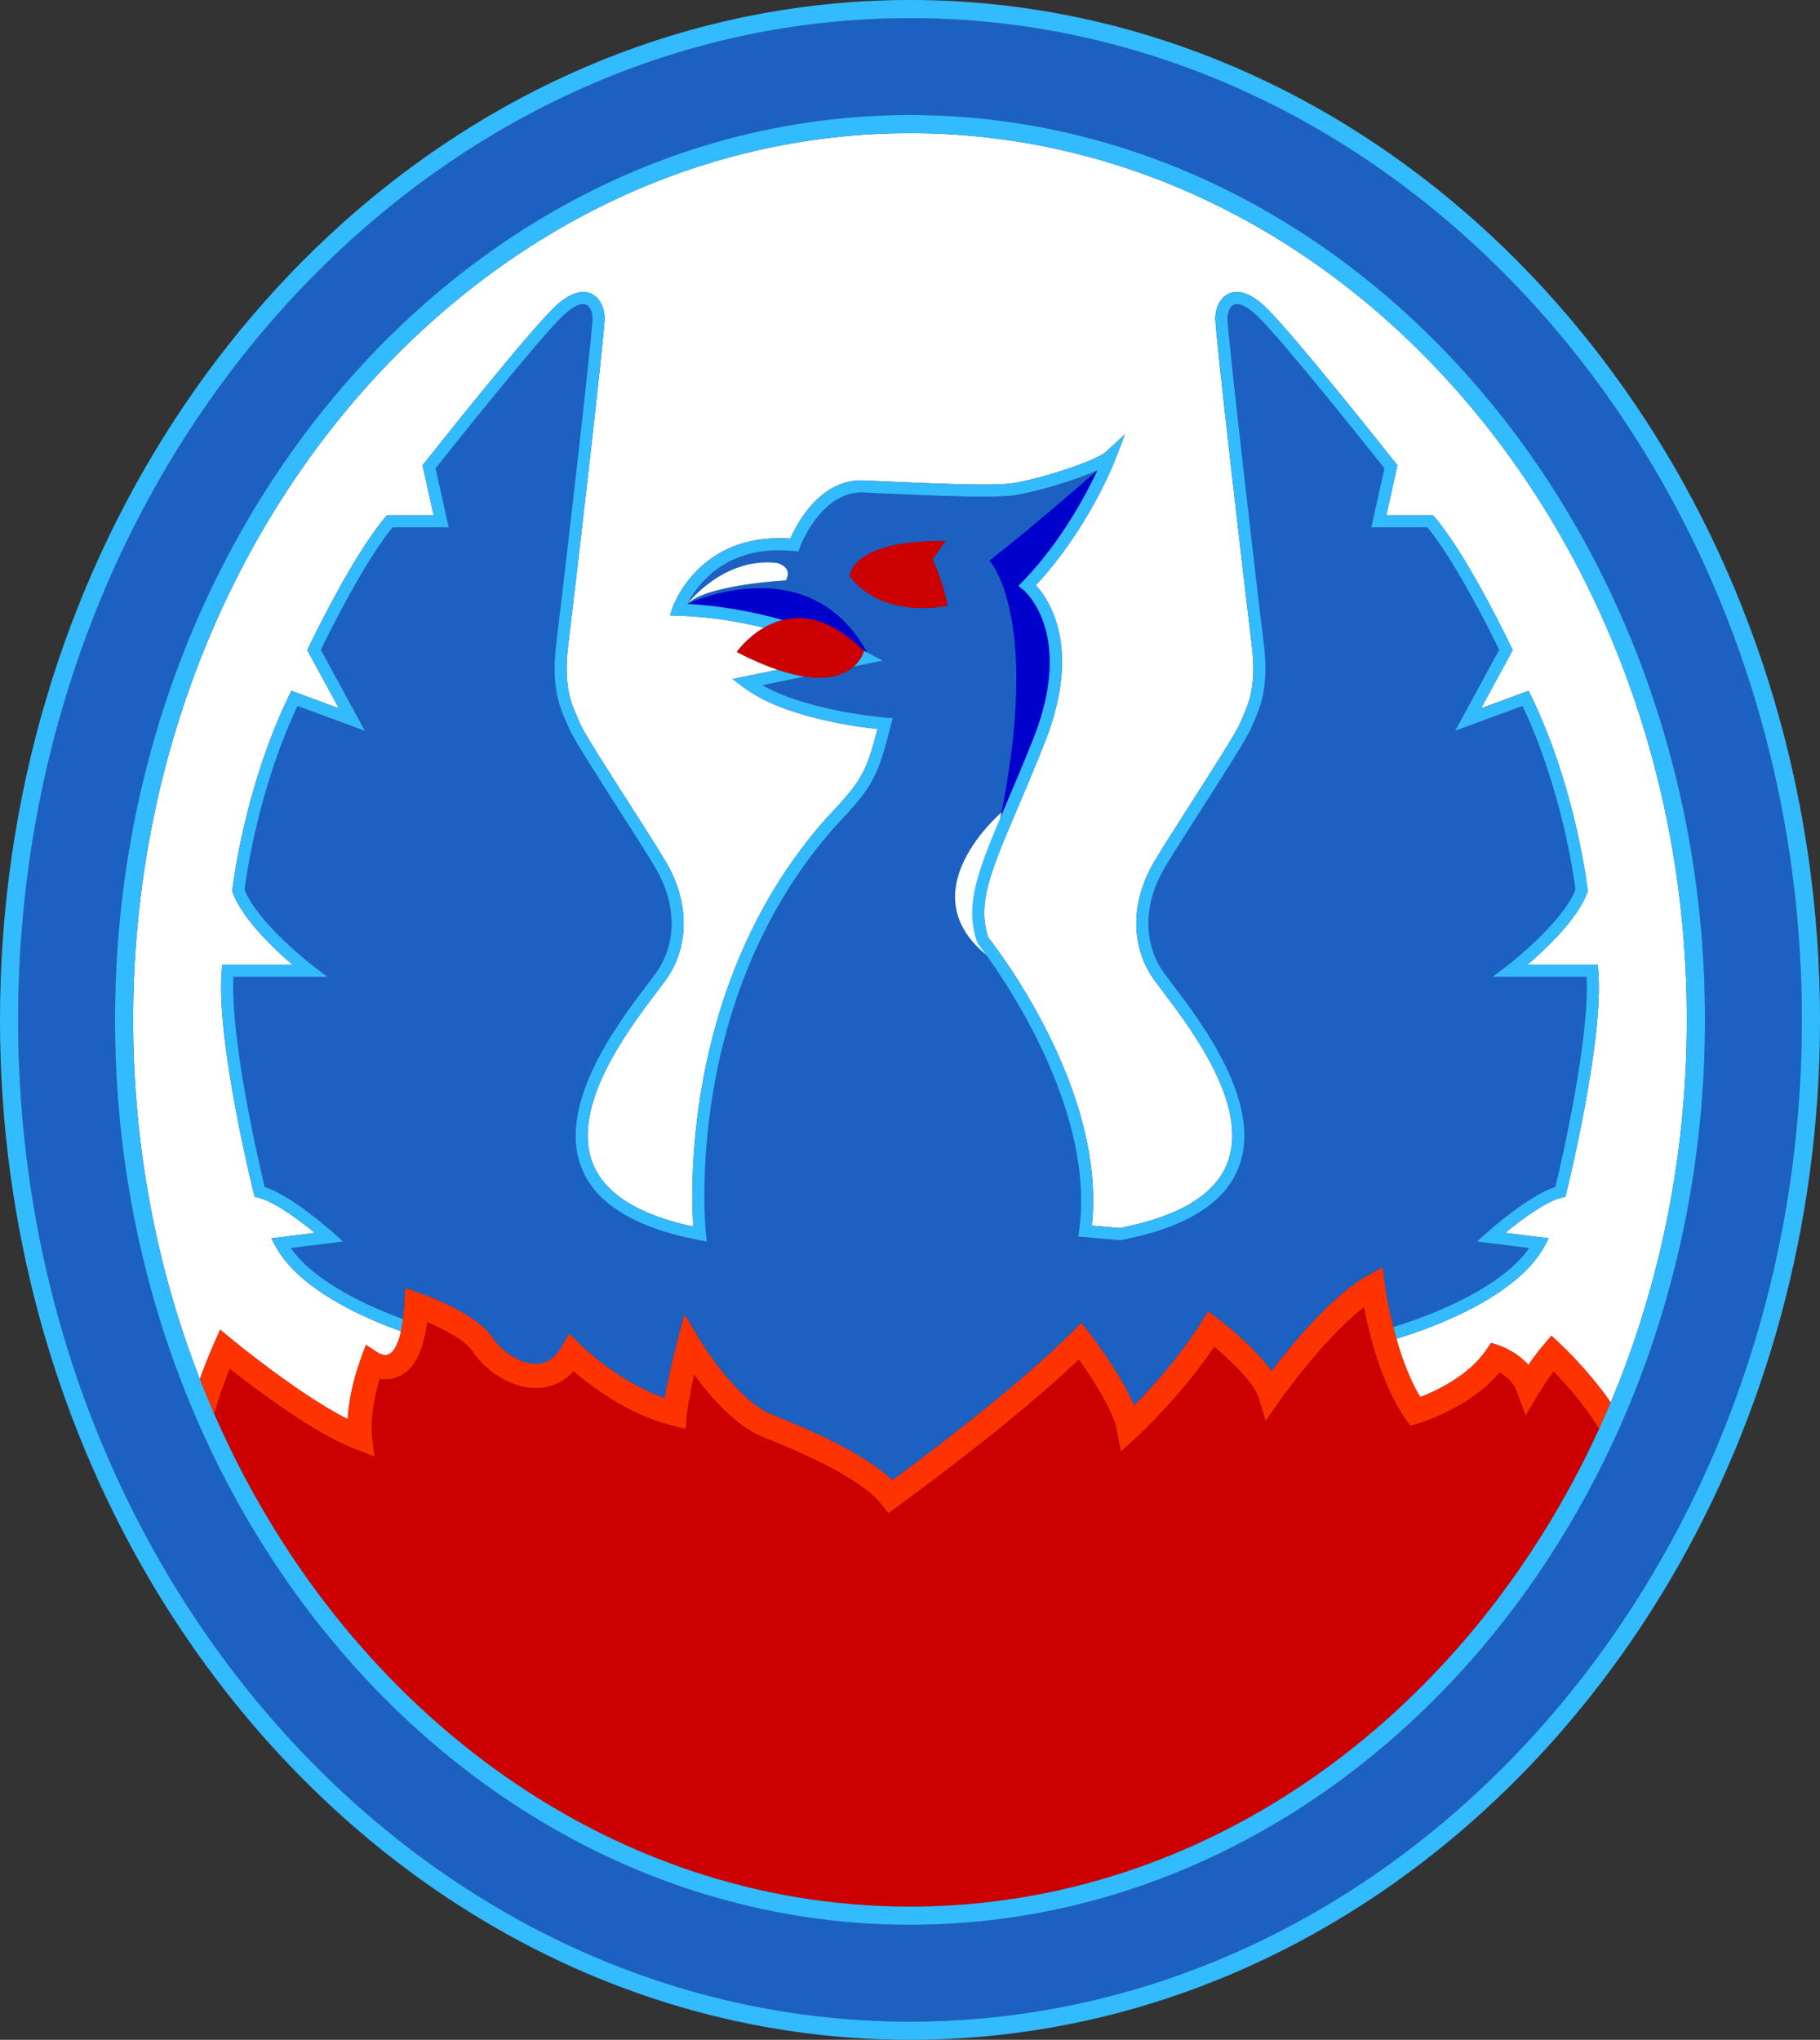 <?xml version="1.0" encoding="utf-8"?>
<!-- Generator: Adobe Illustrator 16.0.0, SVG Export Plug-In . SVG Version: 6.00 Build 0)  -->
<!DOCTYPE svg PUBLIC "-//W3C//DTD SVG 1.1//EN" "http://www.w3.org/Graphics/SVG/1.1/DTD/svg11.dtd">
<svg version="1.1" id="Layer_1" xmlns="http://www.w3.org/2000/svg" xmlns:xlink="http://www.w3.org/1999/xlink" x="0px" y="0px"
	 width="300.665px" height="336.953px" viewBox="0 0 300.665 336.953" enable-background="new 0 0 300.665 336.953"
	 xml:space="preserve">
<rect x="0" y="0" width="300.665" height="336.953" fill="#333333" stroke="none"/>
<g>
	<path fill="#FFFFFF" d="M150.333,22C79.57,22,22,87.709,22,168.477c0,21.109,3.939,41.187,11.012,59.334
		c0.625-1.757,1.379-3.668,2.288-5.746l1.064-2.433l2.044,1.695c0.121,0.1,10.858,8.968,19.032,13.104
		c0.142-2.35,0.648-5.796,2.146-9.915l0.86-2.365l2.11,1.372c0.125,0.076,0.622,0.311,1.125,0.311c1.117,0,2.018-1.433,2.569-3.914
		c-6.12-2.193-16.889-6.919-20.744-14.079l-0.692-1.285l7.192-0.899c-2.351-1.93-6.598-5.169-9.349-5.816l-0.595-0.14l-0.147-0.593
		c-0.257-1.038-6.279-25.542-5.275-36.829l0.081-0.912h11.609c-3.015-2.578-8.227-7.49-9.881-11.899l-0.083-0.222l0.025-0.236
		c0.018-0.165,1.855-16.602,9.344-32.079l0.395-0.816l7.858,2.895l-5.224-9.612l0.218-0.459c0.288-0.607,7.119-14.943,12.64-21.467
		l0.299-0.354h7.717l-1.833-8.247l0.295-0.373c0.696-0.88,17.097-21.606,21.598-25.857c1.69-1.597,3.248-2.406,4.63-2.406
		c2.335,0,3.557,2.205,3.557,4.383c0,2.656-5.158,47.077-6.008,53.874c-0.835,6.683,0.454,9.609,1.49,11.96
		c0.161,0.364,0.312,0.708,0.447,1.044c0.563,1.409,4.519,7.591,8.009,13.045c2.5,3.906,4.86,7.596,6.173,9.818
		c3.751,6.349,3.932,13.375,0.483,18.796c-0.408,0.641-1.107,1.564-1.993,2.732c-4.617,6.094-14.226,18.774-10.6,28.208
		c1.938,5.042,7.536,8.582,16.646,10.53c-0.469-7.165-1.314-41.186,21.939-67.42c5.75-6.071,6.614-7.435,8.492-14.784
		c-3.797-0.4-15.677-2.008-22.181-6.922l-1.764-1.333l7.462-1.531c-1.976-0.667-4.211-1.613-6.761-2.934
		c0,0,1.633-2.351,4.486-4.008c-4.25-1.038-9.076-1.842-14.183-1.993l-1.339-0.04l0.418-1.272
		c0.038-0.115,3.933-11.482,17.587-11.482c0.614,0,1.245,0.023,1.883,0.069c1.049-2.403,4.897-9.946,12.19-9.607l3.539,0.156
		c5.452,0.245,11.632,0.522,16.145,0.522c2.023,0,3.533-0.058,4.488-0.172c4.086-0.491,14.043-3.656,15.776-5.245l3.11-2.851
		l-1.5,3.943c-0.182,0.479-4.456,11.557-13.198,20.951c2.172,2.359,7.682,10.359,1.443,26.063
		c-1.646,4.144-3.158,7.695-4.491,10.828c-4.448,10.45-6.701,15.743-4.8,21.314c1.73,2.198,19.48,25.364,17.104,47.582l4.597,0.398
		c9.794-1.891,15.783-5.513,17.802-10.765c3.625-9.434-5.983-22.114-10.601-28.208c-0.886-1.168-1.585-2.092-1.993-2.732
		c-3.449-5.42-3.269-12.447,0.482-18.796c1.313-2.222,3.675-5.912,6.174-9.818c3.49-5.454,7.445-11.636,8.009-13.045
		c0.135-0.336,0.286-0.681,0.446-1.044c1.036-2.351,2.325-5.277,1.49-11.96c-0.85-6.797-6.008-51.218-6.008-53.874
		c0-2.178,1.222-4.383,3.557-4.383c1.382,0,2.939,0.809,4.63,2.406c4.501,4.251,20.902,24.977,21.598,25.857l0.295,0.373
		l-1.832,8.247h7.717l0.3,0.354c5.521,6.524,12.352,20.86,12.64,21.467l0.218,0.459l-5.224,9.612l7.857-2.895l0.396,0.816
		c7.488,15.477,9.326,31.914,9.344,32.079l0.025,0.236l-0.083,0.222c-1.653,4.409-6.866,9.321-9.881,11.899h11.609l0.081,0.912
		c1.003,11.287-5.019,35.791-5.275,36.829l-0.146,0.593l-0.595,0.14c-2.754,0.647-7,3.886-9.35,5.816l7.192,0.899l-0.691,1.285
		c-4.901,9.102-20.982,14.275-24.471,15.305c0.911,3.194,2.192,6.727,3.936,9.643c2.546-0.985,7.952-3.471,10.858-7.718l0.852-1.245
		l1.432,0.477c0.146,0.049,2.718,0.931,4.733,3.169c0.714-1.041,1.576-2.222,2.449-3.241l1.358-1.584l1.524,1.424
		c0.279,0.26,4.667,4.399,8.263,9.6c8.055-19.144,12.571-40.578,12.571-63.195C278.665,87.709,221.095,22,150.333,22z"/>
	<path fill="#1C61C2" d="M252.61,206.167l-8.633-1.079l1.633-1.465c0.291-0.26,6.869-6.128,11.334-7.56
		c0.88-3.673,5.686-24.312,5.151-34.696h-15.524l2.351-1.795c0.091-0.07,9.061-6.964,11.334-12.585
		c-0.248-2.017-2.204-16.463-8.737-30.366l-11.138,4.104l7.274-13.384c-1.201-2.478-7.08-14.389-11.846-20.223h-9.278l2.168-9.752
		c-2.278-2.872-17.034-21.424-21.107-25.271c-1.714-1.618-2.776-1.86-3.257-1.86c-1.142,0-1.557,1.425-1.557,2.383
		c0,2.403,4.977,45.501,5.992,53.626c0.904,7.232-0.568,10.574-1.644,13.015c-0.151,0.341-0.294,0.665-0.42,0.981
		c-0.634,1.584-4.3,7.314-8.182,13.379c-2.489,3.891-4.841,7.566-6.136,9.758c-3.361,5.688-3.555,11.932-0.518,16.704
		c0.364,0.572,1.042,1.466,1.899,2.599c4.836,6.382,14.898,19.661,10.873,30.133c-2.292,5.965-8.829,10.016-19.429,12.038
		l-0.136,0.026l-6.949-0.603l0.141-1.041c3.032-22.317-16.468-46.994-16.665-47.241l-0.104-0.131l-0.057-0.159
		c-2.258-6.363,0.246-12.244,4.79-22.92c1.329-3.123,2.836-6.663,4.473-10.783c6.898-17.365-1.53-24.45-1.616-24.52l-0.849-0.687
		L169,96.006c6.324-6.555,10.42-14.308,12.284-18.309c-4.044,1.807-10.878,3.774-14.111,4.162c-1.048,0.126-2.594,0.187-4.727,0.187
		c-4.558,0-10.761-0.278-16.234-0.524l-3.535-0.156c-7.029-0.323-10.484,8.92-10.518,9.012l-0.267,0.727l-0.771-0.076
		c-0.827-0.082-1.645-0.123-2.432-0.123c-9.583,0-13.761,6.149-15.135,8.855c5.834,0.306,11.225,1.383,15.777,2.653
		c3.515-0.872,8.067-0.145,13.283,5.02c0.424,0.213,0.681,0.35,0.749,0.387l2.412,1.307l-4.742,0.973
		c-1.38,1.227-3.828,2.3-8.09,1.66l-6.975,1.431c7.629,4.328,20.19,5.334,20.328,5.345l1.182,0.09l-0.288,1.149
		c-2.237,8.95-3.246,10.449-9.243,16.779c-25.388,28.644-21.36,66.816-21.316,67.199l0.154,1.35l-1.335-0.254
		c-10.6-2.022-17.136-6.073-19.429-12.038c-4.024-10.472,6.038-23.751,10.874-30.133c0.858-1.132,1.536-2.026,1.899-2.599
		c3.037-4.772,2.844-11.017-0.517-16.704c-1.295-2.191-3.646-5.867-6.136-9.758c-3.881-6.065-7.547-11.795-8.182-13.379
		c-0.126-0.316-0.269-0.64-0.419-0.981c-1.075-2.44-2.548-5.783-1.644-13.015c1.016-8.125,5.992-51.223,5.992-53.626
		c0-0.958-0.415-2.383-1.557-2.383c-0.481,0-1.543,0.242-3.257,1.86C89,55.942,74.245,74.493,71.967,77.365l2.167,9.752h-9.277
		c-4.766,5.833-10.645,17.745-11.846,20.223l7.274,13.384l-11.137-4.104c-6.54,13.916-8.49,28.351-8.738,30.366
		c2.273,5.621,11.243,12.516,11.334,12.585l2.35,1.795H38.57c-0.535,10.386,4.271,31.022,5.151,34.696
		c4.464,1.432,11.043,7.299,11.333,7.56l1.634,1.465l-8.634,1.079c3.989,5.714,13.025,9.718,18.538,11.735
		c0.095-0.762,0.167-1.582,0.208-2.463l0.127-2.669l2.525,0.874c0.955,0.331,9.401,3.348,12.033,7.483
		c1.114,1.75,4.182,4.175,7.044,4.174c1.729,0,3.107-0.911,4.214-2.785l1.31-2.217l1.825,1.819
		c0.067,0.067,6.236,6.153,13.937,8.835c0.323-1.911,0.931-4.976,2.048-9.258l1.208-4.63l2.447,4.113
		c0.06,0.101,6.071,10.117,12.023,12.499c6.506,2.603,15.317,6.45,19.857,10.852c4.813-3.542,20.571-15.328,29.652-24.409
		l1.602-1.602l1.391,1.788c0.245,0.315,5.028,6.498,7.321,11.878c2.733-2.789,7.43-7.927,11.075-13.717l1.164-1.848l1.738,1.322
		c0.716,0.544,5.859,4.52,8.712,8.538c3.188-4.196,9.84-12.34,15.761-15.687l2.588-1.462l0.38,2.949
		c0.008,0.061,0.406,3.053,1.386,6.932C233.345,218.254,247.358,213.687,252.61,206.167z M140.387,95.201c0,0-0.001-6,15.833-5.833
		l-2.166,3c0,0,1.667,3.5,2.5,7.667C156.554,100.034,146.053,102.534,140.387,95.201z"/>
	<path fill="#FFFFFF" d="M165.826,133.867c0,0-16.875,13.875-1.75,24.75l-2.5-7.5l1.25-8.25L165.826,133.867z"/>
	<path fill="#0000CC" d="M113.555,99.762c0,0,20.646-9.895,30.146,8.855C143.701,108.617,122.41,101.656,113.555,99.762z"/>
	<path fill="#0000CC" d="M181.285,77.698c0,0-9.834,8.669-17.834,14.919c0,0,8.917,9.25,1.5,44c0,0,17-28.75,5-39.25
		C169.951,97.367,181.369,82.028,181.285,77.698z"/>
	<path fill="#FFFFFF" d="M129.826,95.867c0,0-13.041,0.664-16.271,3.895c0,0,5.896-7.77,14.771-6.77
		C128.326,92.992,131.076,93.617,129.826,95.867z"/>
	<path fill="#33BBFF" d="M48.055,206.167l8.634-1.079l-1.634-1.465c-0.291-0.26-6.869-6.128-11.333-7.56
		c-0.88-3.673-5.686-24.31-5.151-34.696h15.524l-2.35-1.795c-0.092-0.07-9.062-6.965-11.334-12.585
		c0.248-2.015,2.198-16.451,8.738-30.366l11.137,4.104L53.01,107.34c1.201-2.478,7.08-14.389,11.846-20.223h9.277l-2.167-9.752
		C74.245,74.493,89,55.942,93.074,52.094c1.714-1.618,2.776-1.86,3.257-1.86c1.142,0,1.557,1.425,1.557,2.383
		c0,2.403-4.977,45.501-5.992,53.626c-0.904,7.232,0.569,10.574,1.644,13.015c0.15,0.341,0.293,0.665,0.419,0.981
		c0.634,1.584,4.3,7.314,8.182,13.379c2.49,3.891,4.841,7.566,6.136,9.758c3.361,5.688,3.554,11.932,0.517,16.704
		c-0.364,0.572-1.042,1.466-1.899,2.599c-4.836,6.382-14.898,19.661-10.874,30.133c2.293,5.965,8.83,10.016,19.429,12.038
		l1.335,0.254l-0.154-1.35c-0.044-0.382-4.072-38.555,21.316-67.199c5.997-6.33,7.006-7.829,9.243-16.779l0.288-1.149l-1.182-0.09
		c-0.138-0.011-12.698-1.017-20.328-5.345l6.975-1.431c-1.307-0.196-2.792-0.563-4.462-1.126l-7.462,1.531l1.764,1.333
		c6.504,4.914,18.384,6.521,22.181,6.922c-1.878,7.349-2.742,8.712-8.492,14.784c-23.254,26.234-22.408,60.255-21.939,67.42
		c-9.11-1.948-14.708-5.488-16.646-10.53c-3.625-9.434,5.983-22.114,10.6-28.208c0.886-1.168,1.585-2.092,1.993-2.732
		c3.449-5.42,3.269-12.447-0.483-18.796c-1.313-2.222-3.674-5.912-6.173-9.818c-3.49-5.454-7.445-11.636-8.009-13.045
		c-0.135-0.336-0.286-0.681-0.447-1.044c-1.036-2.351-2.325-5.277-1.49-11.96c0.85-6.797,6.008-51.218,6.008-53.874
		c0-2.178-1.222-4.383-3.557-4.383c-1.382,0-2.939,0.809-4.63,2.406C87.2,54.891,70.799,75.617,70.103,76.497l-0.295,0.373
		l1.833,8.247h-7.717l-0.299,0.354c-5.521,6.524-12.352,20.86-12.64,21.467l-0.218,0.459l5.224,9.612l-7.858-2.895l-0.395,0.816
		c-7.489,15.477-9.326,31.914-9.344,32.079l-0.025,0.236l0.083,0.222c1.654,4.409,6.866,9.321,9.881,11.899H36.722l-0.081,0.912
		c-1.003,11.287,5.019,35.791,5.275,36.829l0.147,0.593l0.595,0.14c2.751,0.647,6.998,3.886,9.349,5.816l-7.192,0.899l0.692,1.285
		c3.855,7.16,14.624,11.886,20.744,14.079c0.136-0.611,0.25-1.285,0.342-2.019C61.08,215.885,52.044,211.88,48.055,206.167z"/>
	<path fill="#33BBFF" d="M113.555,99.762c1.374-2.706,5.553-8.855,15.135-8.855c0.787,0,1.605,0.042,2.432,0.123l0.771,0.076
		l0.267-0.727c0.034-0.092,3.488-9.335,10.518-9.012l3.535,0.156c5.474,0.246,11.677,0.524,16.234,0.524
		c2.133,0,3.679-0.061,4.727-0.187c3.233-0.388,10.067-2.355,14.111-4.162c-1.864,4-5.96,11.754-12.284,18.309l-0.758,0.785
		l0.849,0.687c0.086,0.07,8.515,7.155,1.616,24.52c-1.637,4.121-3.144,7.66-4.473,10.783c-4.544,10.676-7.048,16.558-4.79,22.92
		l0.057,0.159l0.104,0.131c0.197,0.247,19.697,24.924,16.665,47.241l-0.141,1.041l6.949,0.603l0.136-0.026
		c10.6-2.022,17.137-6.073,19.429-12.038c4.025-10.472-6.037-23.751-10.873-30.133c-0.857-1.132-1.535-2.026-1.899-2.599
		c-3.037-4.772-2.844-11.017,0.518-16.704c1.295-2.191,3.646-5.867,6.136-9.758c3.882-6.065,7.548-11.795,8.182-13.379
		c0.126-0.316,0.269-0.64,0.42-0.981c1.075-2.44,2.548-5.783,1.644-13.015c-1.016-8.125-5.992-51.223-5.992-53.626
		c0-0.958,0.415-2.383,1.557-2.383c0.48,0,1.543,0.242,3.257,1.86c4.073,3.847,18.829,22.399,21.107,25.271l-2.168,9.752h9.278
		c4.766,5.833,10.645,17.745,11.846,20.223l-7.274,13.384l11.138-4.104c6.533,13.903,8.489,28.35,8.737,30.366
		c-2.273,5.621-11.243,12.516-11.334,12.585l-2.351,1.795h15.524c0.534,10.384-4.271,31.022-5.151,34.696
		c-4.465,1.432-11.043,7.299-11.334,7.56l-1.633,1.465l8.633,1.079c-5.252,7.52-19.265,12.087-22.441,13.044
		c0.158,0.625,0.331,1.272,0.52,1.936c3.488-1.03,19.569-6.203,24.471-15.305l0.691-1.285l-7.192-0.899
		c2.35-1.93,6.596-5.168,9.35-5.816l0.595-0.14l0.146-0.593c0.257-1.038,6.278-25.542,5.275-36.829l-0.081-0.912h-11.609
		c3.015-2.578,8.228-7.49,9.881-11.899l0.083-0.222l-0.025-0.236c-0.018-0.165-1.855-16.602-9.344-32.079l-0.396-0.816l-7.857,2.895
		l5.224-9.612l-0.218-0.459c-0.288-0.607-7.119-14.943-12.64-21.467l-0.3-0.354h-7.717l1.832-8.247l-0.295-0.373
		c-0.695-0.88-17.097-21.606-21.598-25.857c-1.69-1.597-3.248-2.406-4.63-2.406c-2.335,0-3.557,2.205-3.557,4.383
		c0,2.656,5.158,47.077,6.008,53.874c0.835,6.683-0.454,9.609-1.49,11.96c-0.16,0.364-0.312,0.708-0.446,1.044
		c-0.563,1.409-4.519,7.591-8.009,13.045c-2.499,3.906-4.86,7.596-6.174,9.818c-3.751,6.349-3.932,13.375-0.482,18.796
		c0.408,0.641,1.107,1.564,1.993,2.732c4.617,6.094,14.226,18.774,10.601,28.208c-2.019,5.252-8.008,8.874-17.802,10.765
		l-4.597-0.398c2.377-22.218-15.373-45.384-17.104-47.582c-1.901-5.571,0.352-10.864,4.8-21.314
		c1.333-3.133,2.845-6.685,4.491-10.828c6.238-15.704,0.729-23.704-1.443-26.063c8.742-9.394,13.017-20.472,13.198-20.951l1.5-3.943
		l-3.11,2.851c-1.733,1.589-11.69,4.754-15.776,5.245c-0.955,0.114-2.465,0.172-4.488,0.172c-4.513,0-10.692-0.277-16.145-0.522
		l-3.539-0.156c-7.293-0.339-11.141,7.204-12.19,9.607c-0.638-0.046-1.269-0.069-1.883-0.069c-13.654,0-17.549,11.367-17.587,11.482
		l-0.418,1.272l1.339,0.04c5.106,0.15,9.933,0.955,14.183,1.993c0.918-0.534,1.966-0.99,3.125-1.278
		C124.78,101.145,119.39,100.068,113.555,99.762z"/>
	<path fill="#33BBFF" d="M143.364,107.822c-0.068-0.037-0.325-0.174-0.749-0.387c0.036,0.035,0.07,0.064,0.105,0.1
		c0,0-0.324,1.357-1.687,2.567l4.742-0.973L143.364,107.822z"/>
	<path fill="#CC0000" d="M156.22,89.367c-15.834-0.167-15.833,5.833-15.833,5.833c5.666,7.333,16.167,4.833,16.167,4.833
		c-0.833-4.167-2.5-7.667-2.5-7.667L156.22,89.367z"/>
	<path fill="#CC0000" d="M141.034,110.102c1.362-1.21,1.687-2.567,1.687-2.567c-0.035-0.035-0.069-0.064-0.105-0.1
		c-5.216-5.165-9.768-5.892-13.283-5.02c-1.159,0.288-2.207,0.744-3.125,1.278c-2.854,1.657-4.486,4.008-4.486,4.008
		c2.55,1.321,4.786,2.267,6.761,2.934c1.67,0.564,3.155,0.93,4.462,1.126C137.206,112.401,139.654,111.328,141.034,110.102z"/>
	<path fill="#CC0000" d="M254.181,230.229l-2.16,3.601l-1.435-3.946c-0.571-1.573-1.866-2.599-2.847-3.181
		c-4.897,5.85-13.005,8.306-13.372,8.415l-1.386,0.41l-0.824-1.187c-3.958-5.69-5.97-13.949-6.823-18.417
		c-6.637,5.114-13.816,15.308-13.896,15.423l-2.348,3.352l-1.202-3.911c-0.693-2.251-4.34-5.848-7.287-8.318
		c-5.584,8.232-12.472,14.585-12.783,14.872l-2.653,2.433l-0.664-3.539c-0.606-3.232-4.016-8.514-6.275-11.67
		c-11.201,10.722-29.128,23.685-29.923,24.258l-1.557,1.123l-1.186-1.51c-3.719-4.73-15.6-9.483-19.504-11.046
		c-4.538-1.814-8.79-6.771-11.387-10.313c-0.996,4.426-1.209,6.613-1.211,6.641l-0.217,2.318l-2.259-0.562
		c-7.203-1.801-13.361-6.499-16.225-8.968c-2.069,2.26-4.443,2.794-6.226,2.794c-4.275,0.001-8.559-3.104-10.419-6.027
		c-1.1-1.729-4.586-3.631-7.544-4.903c-0.961,7.74-4.197,9.463-6.886,9.463c-0.337,0-0.659-0.03-0.959-0.079
		c-1.719,5.688-1.278,9.482-1.273,9.523l0.412,3.312l-3.113-1.188c-6.903-2.655-16.582-9.973-20.803-13.311
		c-1.175,2.908-1.982,5.379-2.548,7.49c21.037,48.187,64.651,81.372,114.936,81.372c49.426,0,92.408-32.062,113.839-78.916
		c-2.321-3.877-5.608-7.523-7.523-9.502C255.3,228.371,254.196,230.206,254.181,230.229z"/>
	<path fill="#FF3300" d="M257.831,222.072l-1.524-1.424l-1.358,1.584c-0.873,1.019-1.735,2.2-2.449,3.241
		c-2.016-2.239-4.587-3.121-4.733-3.169l-1.432-0.477l-0.852,1.245c-2.906,4.247-8.313,6.733-10.858,7.718
		c-1.743-2.916-3.024-6.448-3.936-9.643c-0.188-0.663-0.361-1.31-0.52-1.936c-0.979-3.879-1.378-6.871-1.386-6.932l-0.38-2.949
		l-2.588,1.462c-5.921,3.346-12.572,11.491-15.761,15.687c-2.853-4.018-7.996-7.994-8.712-8.538l-1.738-1.322l-1.164,1.848
		c-3.646,5.79-8.342,10.928-11.075,13.717c-2.293-5.381-7.076-11.563-7.321-11.878l-1.391-1.788l-1.602,1.602
		c-9.081,9.081-24.839,20.867-29.652,24.409c-4.54-4.401-13.351-8.249-19.857-10.852c-5.953-2.382-11.963-12.398-12.023-12.499
		l-2.447-4.113l-1.208,4.63c-1.118,4.283-1.726,7.348-2.048,9.258c-7.701-2.683-13.87-8.769-13.937-8.835l-1.825-1.819l-1.31,2.217
		c-1.107,1.874-2.486,2.785-4.214,2.785c-2.862,0-5.93-2.424-7.044-4.174c-2.631-4.135-11.078-7.152-12.033-7.483l-2.525-0.874
		l-0.127,2.669c-0.042,0.881-0.114,1.701-0.208,2.463c-0.091,0.734-0.206,1.408-0.342,2.019c-0.552,2.481-1.453,3.914-2.569,3.914
		c-0.504,0-1-0.235-1.125-0.311l-2.11-1.372l-0.86,2.365c-1.498,4.119-2.004,7.565-2.146,9.915
		c-8.173-4.136-18.911-13.004-19.032-13.104l-2.044-1.695l-1.064,2.433c-0.909,2.078-1.663,3.988-2.288,5.746
		c0.759,1.946,1.555,3.87,2.385,5.77c0.566-2.111,1.373-4.582,2.548-7.49c4.222,3.337,13.9,10.655,20.803,13.311l3.113,1.188
		l-0.412-3.312c-0.005-0.041-0.446-3.835,1.273-9.523c0.3,0.049,0.622,0.079,0.959,0.079c2.688,0,5.925-1.724,6.886-9.463
		c2.958,1.272,6.444,3.175,7.544,4.903c1.86,2.922,6.144,6.028,10.419,6.027c1.783,0,4.157-0.535,6.226-2.794
		c2.864,2.469,9.022,7.167,16.225,8.968l2.259,0.562l0.217-2.318c0.002-0.027,0.216-2.215,1.211-6.641
		c2.597,3.542,6.849,8.499,11.387,10.313c3.904,1.563,15.785,6.315,19.504,11.046l1.186,1.51l1.557-1.123
		c0.795-0.573,18.722-13.536,29.923-24.258c2.26,3.157,5.669,8.438,6.275,11.67l0.664,3.539l2.653-2.433
		c0.312-0.286,7.199-6.639,12.783-14.872c2.947,2.47,6.594,6.067,7.287,8.318l1.202,3.911l2.348-3.352
		c0.08-0.115,7.26-10.309,13.896-15.423c0.854,4.468,2.865,12.727,6.823,18.417l0.824,1.187l1.386-0.41
		c0.367-0.109,8.475-2.565,13.372-8.415c0.98,0.583,2.275,1.608,2.847,3.181l1.435,3.946l2.16-3.601
		c0.015-0.024,1.119-1.859,2.467-3.695c1.915,1.979,5.202,5.625,7.523,9.502c0.66-1.442,1.304-2.896,1.922-4.365
		C262.498,226.471,258.11,222.332,257.831,222.072z"/>
	<path fill="#1C61C2" d="M150.333,3C69.093,3,3,77.232,3,168.477s66.093,165.477,147.333,165.477s147.332-74.232,147.332-165.477
		S231.572,3,150.333,3z M150.333,317.953C77.916,317.953,19,250.898,19,168.477S77.916,19,150.333,19
		s131.332,67.055,131.332,149.477S222.75,317.953,150.333,317.953z"/>
	<path fill="#33BBFF" d="M198.501,8.869C183.374,3.119,167.172,0,150.333,0c-16.839,0-33.041,3.119-48.169,8.869
		C42.822,31.422,0,94.45,0,168.477c0,34.092,9.091,65.844,24.687,92.392c26.901,45.793,73.173,76.085,125.646,76.085
		c52.474,0,98.744-30.292,125.646-76.085c15.596-26.548,24.687-58.3,24.687-92.392C300.665,94.45,257.842,31.422,198.501,8.869z
		 M150.333,333.953C69.093,333.953,3,259.721,3,168.477S69.093,3,150.333,3s147.332,74.232,147.332,165.477
		S231.572,333.953,150.333,333.953z"/>
	<path fill="#33BBFF" d="M150.333,19C77.916,19,19,86.055,19,168.477s58.916,149.477,131.333,149.477
		s131.332-67.055,131.332-149.477S222.75,19,150.333,19z M264.171,236.037c-21.431,46.854-64.413,78.916-113.839,78.916
		c-50.284,0-93.898-33.186-114.936-81.372c-0.83-1.9-1.626-3.824-2.385-5.77C25.939,209.663,22,189.586,22,168.477
		C22,87.709,79.57,22,150.333,22s128.332,65.709,128.332,146.477c0,22.617-4.517,44.052-12.571,63.195
		C265.475,233.142,264.832,234.595,264.171,236.037z"/>
</g>
</svg>
